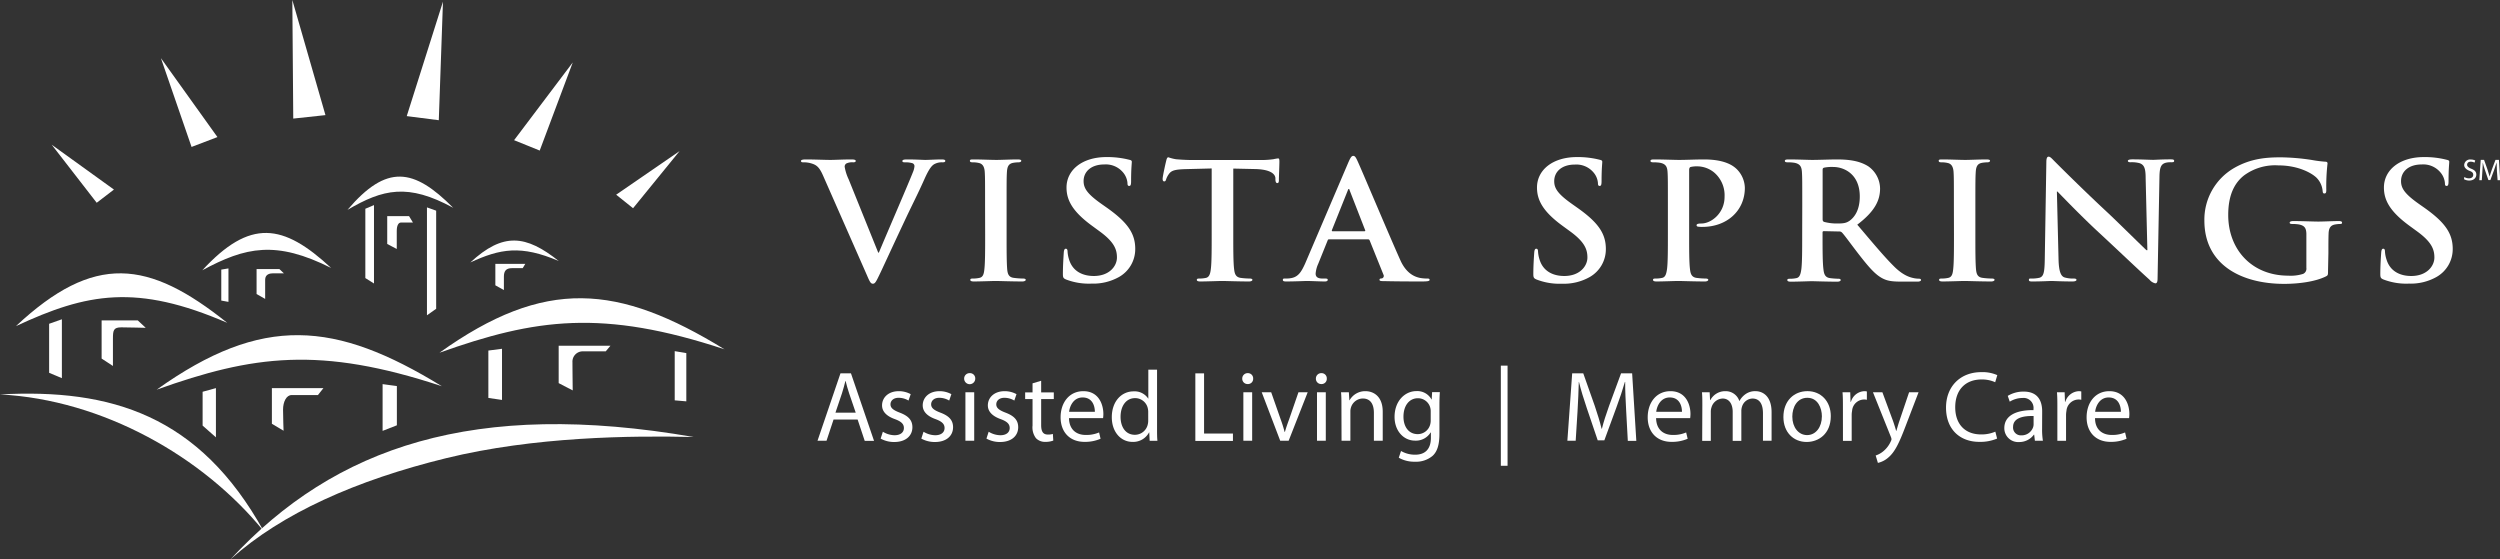 <svg xmlns="http://www.w3.org/2000/svg" viewBox="0 0 676.29 151.22"><rect x="0" y="0" width="676.29" height="151.22" fill="#333333" stroke="none"/><defs><style>.cls-1{fill:#fff;}</style></defs><g id="Layer_2" data-name="Layer 2"><g id="Layer_1-2" data-name="Layer 1"><path class="cls-1" d="M225.49,113.49l-1.9,5.74h-2.44L227.36,101h2.84l6.24,18.26h-2.52L232,113.49Zm6-1.85-1.79-5.25c-.41-1.2-.68-2.28-.95-3.34h-.05c-.27,1.09-.57,2.2-.92,3.31L226,111.64Z"/><path class="cls-1" d="M238.83,116.79a6.24,6.24,0,0,0,3.14.95c1.73,0,2.55-.87,2.55-1.95s-.68-1.76-2.44-2.41c-2.36-.84-3.47-2.14-3.47-3.71,0-2.12,1.71-3.85,4.52-3.85a6.6,6.6,0,0,1,3.23.81l-.6,1.73a5.13,5.13,0,0,0-2.68-.75c-1.41,0-2.19.81-2.19,1.78s.78,1.58,2.49,2.23c2.28.86,3.44,2,3.44,3.95,0,2.31-1.79,4-4.91,4a7.49,7.49,0,0,1-3.68-.92Z"/><path class="cls-1" d="M249.83,116.79a6.24,6.24,0,0,0,3.14.95c1.74,0,2.55-.87,2.55-1.95s-.68-1.76-2.44-2.41c-2.36-.84-3.47-2.14-3.47-3.71,0-2.12,1.71-3.85,4.53-3.85a6.56,6.56,0,0,1,3.22.81l-.59,1.73a5.21,5.21,0,0,0-2.69-.75c-1.41,0-2.19.81-2.19,1.78s.78,1.58,2.49,2.23c2.28.86,3.44,2,3.44,3.95,0,2.31-1.78,4-4.9,4a7.53,7.53,0,0,1-3.69-.92Z"/><path class="cls-1" d="M263.82,102.43a1.48,1.48,0,0,1-3,0,1.46,1.46,0,0,1,1.49-1.49A1.42,1.42,0,0,1,263.82,102.43Zm-2.66,16.8V106.12h2.38v13.11Z"/><path class="cls-1" d="M267.45,116.79a6.24,6.24,0,0,0,3.14.95c1.74,0,2.55-.87,2.55-1.95s-.68-1.76-2.44-2.41c-2.36-.84-3.47-2.14-3.47-3.71,0-2.12,1.71-3.85,4.53-3.85a6.59,6.59,0,0,1,3.22.81l-.59,1.73a5.21,5.21,0,0,0-2.69-.75c-1.41,0-2.19.81-2.19,1.78s.78,1.58,2.49,2.23c2.28.86,3.44,2,3.44,3.95,0,2.31-1.79,4-4.9,4a7.5,7.5,0,0,1-3.69-.92Z"/><path class="cls-1" d="M281.65,103v3.15h3.42v1.81h-3.42V115c0,1.63.46,2.55,1.79,2.55a4.4,4.4,0,0,0,1.38-.16l.11,1.79a5.73,5.73,0,0,1-2.11.35,3.34,3.34,0,0,1-2.58-1,4.83,4.83,0,0,1-.92-3.41v-7.16h-2v-1.81h2V103.7Z"/><path class="cls-1" d="M289.18,113.11c.06,3.22,2.12,4.55,4.5,4.55a8.66,8.66,0,0,0,3.64-.68l.4,1.71a10.49,10.49,0,0,1-4.36.84c-4,0-6.45-2.68-6.45-6.64s2.33-7.07,6.15-7.07c4.28,0,5.42,3.76,5.42,6.18a8.69,8.69,0,0,1-.08,1.11Zm7-1.71c0-1.52-.63-3.88-3.31-3.88-2.41,0-3.47,2.23-3.66,3.88Z"/><path class="cls-1" d="M313,100v15.85c0,1.17,0,2.5.1,3.39H311l-.11-2.27h-.05a4.85,4.85,0,0,1-4.47,2.57c-3.17,0-5.61-2.68-5.61-6.67,0-4.36,2.68-7,5.88-7a4.4,4.4,0,0,1,4,2h0V100Zm-2.39,11.46a4.32,4.32,0,0,0-.11-1,3.5,3.5,0,0,0-3.44-2.76c-2.47,0-3.93,2.17-3.93,5.06,0,2.66,1.3,4.86,3.88,4.86a3.58,3.58,0,0,0,3.49-2.85,4.17,4.17,0,0,0,.11-1Z"/><path class="cls-1" d="M323.36,101h2.36v16.28h7.81v2H323.36Z"/><path class="cls-1" d="M339,102.43a1.4,1.4,0,0,1-1.51,1.46,1.42,1.42,0,0,1-1.44-1.46,1.45,1.45,0,0,1,1.49-1.49A1.41,1.41,0,0,1,339,102.43Zm-2.65,16.8V106.12h2.38v13.11Z"/><path class="cls-1" d="M343.88,106.12l2.58,7.37a33.6,33.6,0,0,1,1.05,3.36h.08c.3-1.09.68-2.17,1.12-3.36l2.54-7.37h2.5l-5.15,13.11h-2.28l-5-13.11Z"/><path class="cls-1" d="M358.92,102.43a1.4,1.4,0,0,1-1.51,1.46,1.42,1.42,0,0,1-1.44-1.46,1.45,1.45,0,0,1,1.49-1.49A1.41,1.41,0,0,1,358.92,102.43Zm-2.65,16.8V106.12h2.38v13.11Z"/><path class="cls-1" d="M362.88,109.67c0-1.36,0-2.47-.11-3.55h2.12l.13,2.16h.06a4.83,4.83,0,0,1,4.33-2.46c1.82,0,4.64,1.08,4.64,5.58v7.83h-2.39v-7.56c0-2.11-.78-3.87-3-3.87a3.4,3.4,0,0,0-3.2,2.43,3.44,3.44,0,0,0-.16,1.12v7.88h-2.39Z"/><path class="cls-1" d="M389.39,117.33c0,3-.6,4.86-1.87,6a6.91,6.91,0,0,1-4.77,1.57,8.39,8.39,0,0,1-4.36-1.08L379,122a7.45,7.45,0,0,0,3.85,1c2.44,0,4.23-1.28,4.23-4.58V117H387a4.68,4.68,0,0,1-4.17,2.2c-3.25,0-5.58-2.77-5.58-6.4,0-4.44,2.9-7,5.91-7a4.37,4.37,0,0,1,4.09,2.27h.05l.11-2h2.09c-.06.94-.11,2-.11,3.6Zm-2.36-6a3.64,3.64,0,0,0-.13-1.08,3.43,3.43,0,0,0-3.34-2.52c-2.27,0-3.9,1.92-3.9,5,0,2.57,1.3,4.71,3.88,4.71a3.48,3.48,0,0,0,3.3-2.44,4,4,0,0,0,.19-1.27Z"/><path class="cls-1" d="M407.82,98.91V126H406V98.91Z"/><path class="cls-1" d="M439.91,111.21c-.13-2.55-.3-5.61-.27-7.89h-.08c-.62,2.15-1.38,4.45-2.31,6.94L434,119.12h-1.79l-2.95-8.7c-.87-2.57-1.6-4.93-2.12-7.1h-.05c-.05,2.28-.19,5.34-.35,8.08l-.49,7.83H424L425.3,101h3l3.12,8.83c.76,2.25,1.38,4.26,1.84,6.15h.08c.46-1.84,1.11-3.85,1.93-6.15l3.25-8.83h3l1.13,18.26h-2.3Z"/><path class="cls-1" d="M448,113.11c.06,3.22,2.12,4.55,4.5,4.55a8.58,8.58,0,0,0,3.63-.68l.41,1.71a10.55,10.55,0,0,1-4.37.84c-4,0-6.44-2.68-6.44-6.64s2.33-7.07,6.15-7.07c4.28,0,5.42,3.76,5.42,6.18a11.06,11.06,0,0,1-.08,1.11Zm7-1.71c0-1.52-.62-3.88-3.3-3.88-2.41,0-3.47,2.23-3.66,3.88Z"/><path class="cls-1" d="M460.51,109.67c0-1.36,0-2.47-.1-3.55h2.08l.11,2.11h.08a4.51,4.51,0,0,1,4.12-2.41,3.87,3.87,0,0,1,3.71,2.63h.06a5.2,5.2,0,0,1,1.46-1.71,4.46,4.46,0,0,1,2.9-.92c1.73,0,4.31,1.14,4.31,5.69v7.72h-2.33v-7.42c0-2.52-.92-4-2.85-4a3.07,3.07,0,0,0-2.81,2.17,3.8,3.8,0,0,0-.19,1.19v8.1h-2.34v-7.86c0-2.08-.92-3.6-2.73-3.6a3.27,3.27,0,0,0-3,2.38,3.46,3.46,0,0,0-.19,1.17v7.91h-2.33Z"/><path class="cls-1" d="M495.26,112.56c0,4.86-3.36,7-6.53,7-3.55,0-6.29-2.6-6.29-6.75,0-4.39,2.87-7,6.51-7S495.26,108.55,495.26,112.56Zm-10.41.14c0,2.87,1.66,5,4,5s4-2.14,4-5.09c0-2.23-1.11-5-3.93-5S484.85,110.21,484.85,112.7Z"/><path class="cls-1" d="M498.54,110.21c0-1.55,0-2.88-.11-4.09h2.09l.08,2.57h.11a3.94,3.94,0,0,1,3.63-2.87,2.4,2.4,0,0,1,.68.08v2.25a3.29,3.29,0,0,0-4,3,6,6,0,0,0-.11,1.11v7h-2.36Z"/><path class="cls-1" d="M509.22,106.12l2.87,7.75c.3.86.63,1.89.84,2.68H513c.24-.79.51-1.79.84-2.74l2.6-7.69H519l-3.58,9.34c-1.71,4.5-2.87,6.81-4.5,8.22a6.44,6.44,0,0,1-2.92,1.54l-.6-2a6.29,6.29,0,0,0,2.09-1.17,7.27,7.27,0,0,0,2-2.66,1.63,1.63,0,0,0,.19-.57,2,2,0,0,0-.16-.62l-4.85-12.08Z"/><path class="cls-1" d="M540.25,118.64a11.65,11.65,0,0,1-4.82.89c-5.15,0-9-3.28-9-9.27,0-5.72,3.87-9.59,9.53-9.59a9.88,9.88,0,0,1,4.34.81l-.57,1.92a8.64,8.64,0,0,0-3.68-.75c-4.29,0-7.13,2.73-7.13,7.53,0,4.47,2.57,7.34,7,7.34a9.49,9.49,0,0,0,3.85-.75Z"/><path class="cls-1" d="M552.42,116.09a18.62,18.62,0,0,0,.22,3.14h-2.17l-.19-1.65h-.08a4.88,4.88,0,0,1-4,2,3.74,3.74,0,0,1-4-3.77c0-3.17,2.82-4.9,7.89-4.87v-.28a2.7,2.7,0,0,0-3-3,6.6,6.6,0,0,0-3.42,1l-.54-1.57a8.18,8.18,0,0,1,4.31-1.16c4,0,5,2.73,5,5.36Zm-2.3-3.55c-2.6-.06-5.55.4-5.55,2.95a2.11,2.11,0,0,0,2.25,2.28,3.28,3.28,0,0,0,3.17-2.2,2.48,2.48,0,0,0,.13-.76Z"/><path class="cls-1" d="M556.55,110.21c0-1.55,0-2.88-.11-4.09h2.08l.09,2.57h.1a4,4,0,0,1,3.63-2.87,2.31,2.31,0,0,1,.68.08v2.25a3.27,3.27,0,0,0-.81-.08,3.35,3.35,0,0,0-3.2,3.06,7.06,7.06,0,0,0-.11,1.11v7h-2.35Z"/><path class="cls-1" d="M566.74,113.11c0,3.22,2.11,4.55,4.5,4.55a8.65,8.65,0,0,0,3.63-.68l.4,1.71a10.49,10.49,0,0,1-4.36.84c-4,0-6.45-2.68-6.45-6.64s2.33-7.07,6.15-7.07c4.28,0,5.42,3.76,5.42,6.18a8.69,8.69,0,0,1-.08,1.11Zm7-1.71c0-1.52-.62-3.88-3.31-3.88-2.41,0-3.47,2.23-3.66,3.88Z"/><path class="cls-1" d="M222.61,47.41c-1.07-2.41-1.87-2.89-3.55-3.32a7.48,7.48,0,0,0-1.82-.18c-.42,0-.56-.13-.56-.39s.51-.39,1.21-.39c2.48,0,5.14.13,6.78.13,1.16,0,3.41-.13,5.74-.13.56,0,1.08.09,1.08.39s-.28.39-.7.39a3.61,3.61,0,0,0-1.83.31,1,1,0,0,0-.46.92,12.62,12.62,0,0,0,1.07,3.36l8,19.83h.18c2-4.81,8.09-18.87,9.21-21.75a5.17,5.17,0,0,0,.42-1.62.84.84,0,0,0-.61-.83,6.8,6.8,0,0,0-1.87-.22c-.42,0-.79,0-.79-.34s.42-.44,1.31-.44c2.33,0,4.29.13,4.9.13.8,0,3-.13,4.4-.13.6,0,1,.09,1,.39s-.28.39-.75.39a4.24,4.24,0,0,0-2.29.53c-.61.39-1.31,1.13-2.57,3.93-1.82,4.1-3.09,6.46-5.61,11.83-3,6.38-5.18,11.14-6.21,13.32-1.22,2.53-1.5,3.23-2.15,3.23s-.89-.61-1.78-2.66Z"/><path class="cls-1" d="M266.48,55.79c0-6.64,0-7.86-.09-9.26s-.56-2.22-1.59-2.44a7.09,7.09,0,0,0-1.68-.18c-.47,0-.75-.08-.75-.43s.37-.35,1.12-.35c1.78,0,4.72.13,6.08.13,1.16,0,3.92-.13,5.7-.13.6,0,1,.09,1,.35s-.28.43-.75.43a9.23,9.23,0,0,0-1.4.13c-1.26.22-1.64,1-1.73,2.49s-.09,2.62-.09,9.26v7.69c0,4.23,0,7.68.18,9.56.14,1.18.47,2,1.87,2.14a20.35,20.35,0,0,0,2.38.17c.52,0,.75.14.75.36s-.37.43-.89.43c-3.08,0-6-.13-7.28-.13-1.08,0-4,.13-5.89.13-.61,0-.94-.13-.94-.43s.19-.36.75-.36a8,8,0,0,0,1.68-.17c.94-.18,1.22-.92,1.36-2.18.23-1.84.23-5.29.23-9.52Z"/><path class="cls-1" d="M288.42,75.62c-.75-.31-.89-.53-.89-1.49,0-2.4.19-5,.23-5.72s.19-1.13.56-1.13.47.39.47.74a8.83,8.83,0,0,0,.42,2.22c1,3.24,3.78,4.42,6.68,4.42,4.21,0,6.26-2.67,6.26-5,0-2.14-.7-4.15-4.58-7l-2.14-1.57c-5.14-3.76-6.92-6.81-6.92-10.35,0-4.8,4.3-8.25,10.79-8.25a24,24,0,0,1,6.22.74c.42.08.65.22.65.52,0,.57-.19,1.83-.19,5.24,0,1-.13,1.31-.51,1.31s-.47-.26-.47-.78a5.08,5.08,0,0,0-1.21-2.89,6.07,6.07,0,0,0-5.09-2.14c-3.46,0-5.57,1.88-5.57,4.5,0,2,1.08,3.54,5,6.29l1.31.92c5.65,4,7.66,7,7.66,11.13a8.65,8.65,0,0,1-4.39,7.6,14.25,14.25,0,0,1-7.43,1.79A17.18,17.18,0,0,1,288.42,75.62Z"/><path class="cls-1" d="M327.78,45.57l-7,.18c-2.71.08-3.83.3-4.53,1.27a5.09,5.09,0,0,0-.8,1.52c-.09.35-.23.53-.51.53s-.43-.22-.43-.7c0-.7.9-4.67,1-5,.14-.56.28-.82.56-.82a11.66,11.66,0,0,0,2,.52c1.35.13,3.13.22,4.67.22h18.5a23.58,23.58,0,0,0,3.23-.22,12.25,12.25,0,0,1,1.26-.22c.32,0,.37.26.37.92,0,.92-.14,3.93-.14,5.07,0,.43-.14.69-.42.69s-.47-.21-.52-.87l0-.48c-.09-1.13-1.36-2.36-5.51-2.45l-5.89-.13V63.48c0,4,0,7.46.23,9.34.14,1.23.42,2.18,1.83,2.36a20.35,20.35,0,0,0,2.38.17c.51,0,.74.14.74.36s-.37.43-.88.43c-3.09,0-6-.13-7.34-.13-1.07,0-4,.13-5.88.13-.61,0-.94-.13-.94-.43s.19-.36.75-.36a8,8,0,0,0,1.68-.17c.93-.18,1.21-1.13,1.36-2.4.23-1.84.23-5.29.23-9.3Z"/><path class="cls-1" d="M359.55,64.74c-.24,0-.33.09-.42.35l-2.52,6.25A8,8,0,0,0,355.9,74c0,.79.42,1.35,1.87,1.35h.7c.57,0,.7.09.7.36s-.27.43-.79.43c-1.49,0-3.5-.13-4.95-.13-.51,0-3.09.13-5.51.13-.61,0-.89-.09-.89-.43s.18-.36.56-.36,1.07,0,1.45-.08c2.15-.27,3-1.75,4-3.93l11.72-27.43c.56-1.26.85-1.74,1.31-1.74s.71.39,1.17,1.4c1.12,2.4,8.6,20.21,11.59,26.85,1.77,3.93,4.31,4.54,5.29,4.76a11,11,0,0,0,2,.17c.38,0,.61.05.61.36s-.42.43-2.15.43-6.27,0-10-.09c-.84,0-1.4,0-1.4-.34s.19-.36.65-.4a.69.69,0,0,0,.42-1l-3.73-9.26a.46.46,0,0,0-.47-.31Zm9.53-2.18c.23,0,.28-.13.23-.26l-4.2-10.79c-.05-.17-.09-.39-.23-.39s-.24.22-.28.39l-4.3,10.74c-.05.18,0,.31.18.31Z"/><path class="cls-1" d="M415.68,75.62c-.74-.31-.89-.53-.89-1.49,0-2.4.19-5,.24-5.72s.18-1.13.56-1.13.47.39.47.74a8.83,8.83,0,0,0,.42,2.22c1,3.24,3.78,4.42,6.68,4.42,4.2,0,6.26-2.67,6.26-5,0-2.14-.7-4.15-4.58-7l-2.15-1.57c-5.14-3.76-6.91-6.81-6.91-10.35,0-4.8,4.29-8.25,10.79-8.25a24,24,0,0,1,6.22.74c.41.08.65.22.65.52,0,.57-.19,1.83-.19,5.24,0,1-.14,1.31-.51,1.31s-.47-.26-.47-.78a5,5,0,0,0-1.22-2.89A6.05,6.05,0,0,0,426,44.52c-3.46,0-5.56,1.88-5.56,4.5,0,2,1.08,3.54,5,6.29l1.3.92c5.66,4,7.67,7,7.67,11.13a8.64,8.64,0,0,1-4.4,7.6,14.2,14.2,0,0,1-7.43,1.79A17.18,17.18,0,0,1,415.68,75.62Z"/><path class="cls-1" d="M451.19,55.79c0-6.64,0-7.86-.09-9.26s-.47-2.18-2-2.49a11.09,11.09,0,0,0-1.82-.13c-.52,0-.8-.08-.8-.39s.33-.39,1-.39c2.47,0,5.42.13,6.73.13,1.91,0,4.62-.13,6.77-.13,5.84,0,7.95,1.83,8.69,2.48a7.38,7.38,0,0,1,2.34,5.2c0,6.2-4.86,10.57-11.5,10.57a6.5,6.5,0,0,1-1-.05c-.23,0-.56-.08-.56-.39s.33-.48,1.31-.48c2.62,0,6.26-2.75,6.26-7.2a8.09,8.09,0,0,0-2.76-6.55A7.24,7.24,0,0,0,459.13,45a7.05,7.05,0,0,0-1.82.18c-.23.09-.37.35-.37.83V63.48c0,4,0,7.46.23,9.34.14,1.23.42,2.18,1.82,2.36a20.68,20.68,0,0,0,2.39.17c.51,0,.74.14.74.36s-.37.43-.88.43c-3.09,0-6-.13-7.24-.13s-4,.13-5.89.13c-.61,0-.94-.13-.94-.43s.19-.36.75-.36a8,8,0,0,0,1.68-.17c.94-.18,1.17-1.13,1.36-2.4.23-1.84.23-5.29.23-9.3Z"/><path class="cls-1" d="M487.54,55.79c0-6.64,0-7.86-.09-9.26s-.47-2.18-2-2.49a11.09,11.09,0,0,0-1.82-.13c-.52,0-.8-.08-.8-.39s.33-.39,1-.39c2.47,0,5.42.13,6.4.13,1.59,0,5.14-.13,6.59-.13,2.94,0,6.07.26,8.59,1.87a7.44,7.44,0,0,1,3.18,6c0,3.23-1.45,6.2-6.17,9.78,4.16,4.89,7.38,8.78,10.14,11.48,2.62,2.54,4.53,2.84,5.24,3a7.48,7.48,0,0,0,1.3.13c.38,0,.57.14.57.36s-.33.43-.89.43h-4.44c-2.62,0-3.79-.22-5-.83-2-1-3.78-3.06-6.4-6.42-1.87-2.4-4-5.37-4.63-6a1,1,0,0,0-.84-.31l-4.06-.09c-.24,0-.38.09-.38.35v.61c0,4.06,0,7.51.24,9.35.14,1.27.42,2.22,1.82,2.4a22.1,22.1,0,0,0,2.29.17c.37,0,.56.14.56.36s-.33.43-.94.43c-2.71,0-6.16-.13-6.86-.13-.89,0-3.84.13-5.7.13-.61,0-.94-.13-.94-.43s.19-.36.75-.36a8,8,0,0,0,1.68-.17c.94-.18,1.17-1.13,1.36-2.4.23-1.84.23-5.29.23-9.3Zm5.51,3.45c0,.48.1.66.42.79a13.39,13.39,0,0,0,3.55.43c1.87,0,2.48-.17,3.32-.74,1.4-1,2.76-3,2.76-6.55,0-6.2-4.39-8-7.15-8a10.4,10.4,0,0,0-2.48.18c-.32.08-.42.25-.42.61Z"/><path class="cls-1" d="M528.56,55.79c0-6.64,0-7.86-.09-9.26s-.57-2.22-1.59-2.44a7.15,7.15,0,0,0-1.68-.18c-.47,0-.75-.08-.75-.43s.37-.35,1.12-.35c1.78,0,4.72.13,6.07.13,1.17,0,3.93-.13,5.7-.13.61,0,1,.09,1,.35s-.28.43-.74.43a9.23,9.23,0,0,0-1.4.13c-1.26.22-1.64,1-1.73,2.49s-.1,2.62-.1,9.26v7.69c0,4.23,0,7.68.19,9.56.14,1.18.47,2,1.87,2.14a20.35,20.35,0,0,0,2.38.17c.52,0,.75.14.75.36s-.37.43-.89.43c-3.08,0-6-.13-7.29-.13-1.07,0-4,.13-5.88.13-.61,0-.94-.13-.94-.43s.19-.36.75-.36a8,8,0,0,0,1.68-.17c.93-.18,1.22-.92,1.36-2.18.23-1.84.23-5.29.23-9.52Z"/><path class="cls-1" d="M556.87,70.2c.09,3.41.69,4.54,1.63,4.85a7.94,7.94,0,0,0,2.43.3c.51,0,.79.09.79.36s-.42.43-1.07.43c-3,0-4.91-.13-5.8-.13-.42,0-2.61.13-5,.13-.61,0-1,0-1-.43s.28-.36.75-.36a9.12,9.12,0,0,0,2.1-.21c1.21-.35,1.4-1.62,1.45-5.42l.42-25.85c0-.87.14-1.49.61-1.49s.93.57,1.72,1.36c.56.57,7.67,7.68,14.49,14,3.17,3,9.48,9.25,10.28,9.95h.23l-.47-19.6c0-2.67-.46-3.5-1.58-3.93a8,8,0,0,0-2.48-.27c-.56,0-.75-.13-.75-.39s.52-.39,1.22-.39c2.42,0,4.67.13,5.65.13.51,0,2.29-.13,4.58-.13.61,0,1.07,0,1.07.39s-.28.39-.84.39a5.49,5.49,0,0,0-1.4.13c-1.31.35-1.68,1.27-1.73,3.72l-.51,27.55c0,1-.19,1.36-.61,1.36a2.88,2.88,0,0,1-1.59-1c-2.94-2.63-8.92-8.35-13.78-12.84-5.1-4.72-10.28-10.18-11.12-11h-.14Z"/><path class="cls-1" d="M629.77,73.21c0,1.18,0,1.27-.61,1.58-3,1.48-7.61,2-11.26,2-11.44,0-21.58-5.06-21.58-17.12a16.11,16.11,0,0,1,8.13-14.27c4.48-2.54,8.64-2.84,12.57-2.84a59.29,59.29,0,0,1,8.27.7,35,35,0,0,0,3.69.48c.56,0,.65.21.65.52a54.53,54.53,0,0,0-.33,7.16c0,.7-.14.92-.51.92s-.42-.22-.47-.57a5.85,5.85,0,0,0-1.59-3.62c-1.4-1.4-5.13-3.41-10.41-3.41a14.17,14.17,0,0,0-9.26,2.71c-2.61,2.05-4.29,5.33-4.29,10.7,0,9.38,6.4,16.42,16.26,16.42a11.06,11.06,0,0,0,4-.48,1.53,1.53,0,0,0,.88-1.62v-4.1c0-2.19,0-3.85,0-5.16-.05-1.48-.47-2.18-2-2.49a11.09,11.09,0,0,0-1.82-.13c-.42,0-.7-.09-.7-.35s.32-.44,1-.44c2.42,0,5.37.14,6.77.14s3.93-.14,5.47-.14c.61,0,.93.09.93.44s-.28.35-.6.35a8.77,8.77,0,0,0-1.27.13c-1.26.22-1.72,1-1.77,2.49-.05,1.31-.05,3.06-.05,5.24Z"/><path class="cls-1" d="M644.8,75.62c-.75-.31-.89-.53-.89-1.49,0-2.4.19-5,.24-5.72s.18-1.13.56-1.13.46.39.46.74a8.46,8.46,0,0,0,.43,2.22c1,3.24,3.78,4.42,6.68,4.42,4.2,0,6.26-2.67,6.26-5,0-2.14-.7-4.15-4.58-7l-2.15-1.57c-5.14-3.76-6.92-6.81-6.92-10.35,0-4.8,4.3-8.25,10.8-8.25a23.9,23.9,0,0,1,6.21.74c.42.08.66.22.66.52,0,.57-.19,1.83-.19,5.24,0,1-.14,1.31-.52,1.31s-.46-.26-.46-.78a5.12,5.12,0,0,0-1.22-2.89,6.05,6.05,0,0,0-5.09-2.14c-3.46,0-5.56,1.88-5.56,4.5,0,2,1.08,3.54,5,6.29l1.31.92c5.66,4,7.67,7,7.67,11.13a8.64,8.64,0,0,1-4.4,7.6,14.2,14.2,0,0,1-7.43,1.79A17.18,17.18,0,0,1,644.8,75.62Z"/><path class="cls-1" d="M42.38,105.41C71,85,90.71,86.82,119.53,104.48c-33-10.92-51.13-8.37-77.15.93"/><path class="cls-1" d="M118.87,95.43C147.45,75,167.2,76.84,196,94.5c-33-10.92-51.13-8.36-77.15.93"/><path class="cls-1" d="M4.3,88.23c21.18-19.8,35.81-18,57.17-.9C37,76.75,23.58,79.22,4.3,88.23"/><path class="cls-1" d="M54.72,73.12c12.92-14,21.84-12.73,34.86-.63-14.91-7.48-23.09-5.73-34.86.63"/><path class="cls-1" d="M127.23,71c8.88-8.21,15-7.47,23.94-.38-10.24-4.39-15.86-3.35-23.94.38"/><path class="cls-1" d="M94,56.77c10.59-12.46,17.91-11.33,28.59-.56-12.22-6.66-18.94-5.1-28.59.56"/><path class="cls-1" d="M0,106.7c30-1.62,53.91,5.58,71.34,37C54.94,123.52,27.79,108.14,0,106.7"/><path class="cls-1" d="M62.43,151.22c28.21-30.45,66-43.26,125.23-33-16.92-.4-43.12-.12-67,5.73-24.19,5.92-44.44,14.91-58.22,27.28"/><polygon class="cls-1" points="13.29 87.59 13.29 100.85 16.74 102.3 16.74 86.37 13.29 87.59"/><polygon class="cls-1" points="98.83 56.47 98.83 75.22 101.17 76.69 101.17 55.48 98.83 56.47"/><polygon class="cls-1" points="117.99 56.99 117.99 83.53 115.5 85.29 115.5 56.1 117.99 56.99"/><path class="cls-1" d="M27.49,97V86.68h9.79l2.14,2s-5.2-.13-6.58-.13c-2.14,0-2.29.8-2.29,3.08V99Z"/><path class="cls-1" d="M69.41,79.54V72.78h6.16l1.23,1.16h-3c-.79,0-2.07.24-2.07,1.74v5.18Z"/><path class="cls-1" d="M134,77.18v-5.8h8.1l-.7,1.16H138.5c-1.62,0-2.19.79-2.19,2.29v3.64Z"/><path class="cls-1" d="M104.75,66V58.46h5.9l1.06,1.74h-3.24c-.68,0-1.14.79-1.14,2.28v4.87Z"/><polygon class="cls-1" points="54.81 105.98 54.81 115.13 58.41 118.31 58.41 104.99 54.81 105.98"/><polygon class="cls-1" points="103.5 103.91 103.5 116.56 107.36 115.05 107.36 104.44 103.5 103.91"/><polygon class="cls-1" points="182.52 94.99 182.52 108.3 185.66 108.57 185.66 95.52 182.52 94.99"/><polygon class="cls-1" points="135.8 94.35 135.8 108.19 132.11 107.65 132.11 94.83 135.8 94.35"/><polygon class="cls-1" points="61.8 72.61 61.8 81.66 59.86 81.31 59.86 72.93 61.8 72.61"/><path class="cls-1" d="M73.55,114.64V105H87.49L86,106.87H78.89c-1.42,0-2.32,1.82-2.32,3.95s.14,5.7.14,5.7Z"/><path class="cls-1" d="M151.13,103.64V93.53h14l-1.27,1.52h-6a2.79,2.79,0,0,0-3,3c0,2.13.07,7.56.07,7.56Z"/><polygon class="cls-1" points="79.33 32.08 88.04 31.14 79.08 0 79.33 32.08"/><polygon class="cls-1" points="51.82 39.75 58.82 37.08 43.53 15.73 51.82 39.75"/><polygon class="cls-1" points="26.16 54.85 30.82 51.28 13.99 39.15 26.16 54.85"/><polygon class="cls-1" points="118.7 32.52 110.03 31.41 119.83 0.45 118.7 32.52"/><polygon class="cls-1" points="146 40.73 139.07 37.92 154.94 16.89 146 40.73"/><polygon class="cls-1" points="171.25 56.33 166.68 52.67 183.84 40.87 171.25 56.33"/><path class="cls-1" d="M666.63,47.88a2.38,2.38,0,0,0,1.27.36c.72,0,1.15-.38,1.15-.94s-.29-.81-1-1.08-1.45-.8-1.45-1.57a1.59,1.59,0,0,1,1.78-1.5,2.6,2.6,0,0,1,1.21.27l-.2.58a2.11,2.11,0,0,0-1-.26c-.75,0-1,.45-1,.83s.33.76,1.09,1.06c.93.36,1.4.81,1.4,1.61s-.62,1.6-1.92,1.6a2.88,2.88,0,0,1-1.4-.36Z"/><path class="cls-1" d="M675.46,46.33c0-.77-.09-1.7-.09-2.38h0c-.2.64-.42,1.34-.69,2.09l-1,2.67h-.53l-.9-2.62c-.26-.78-.48-1.48-.63-2.14h0c0,.69-.05,1.6-.1,2.44l-.15,2.36h-.68l.39-5.51h.9l.94,2.67c.23.67.41,1.28.56,1.85h0c.15-.56.35-1.16.59-1.85l1-2.67H676l.34,5.51h-.7Z"/></g></g></svg>